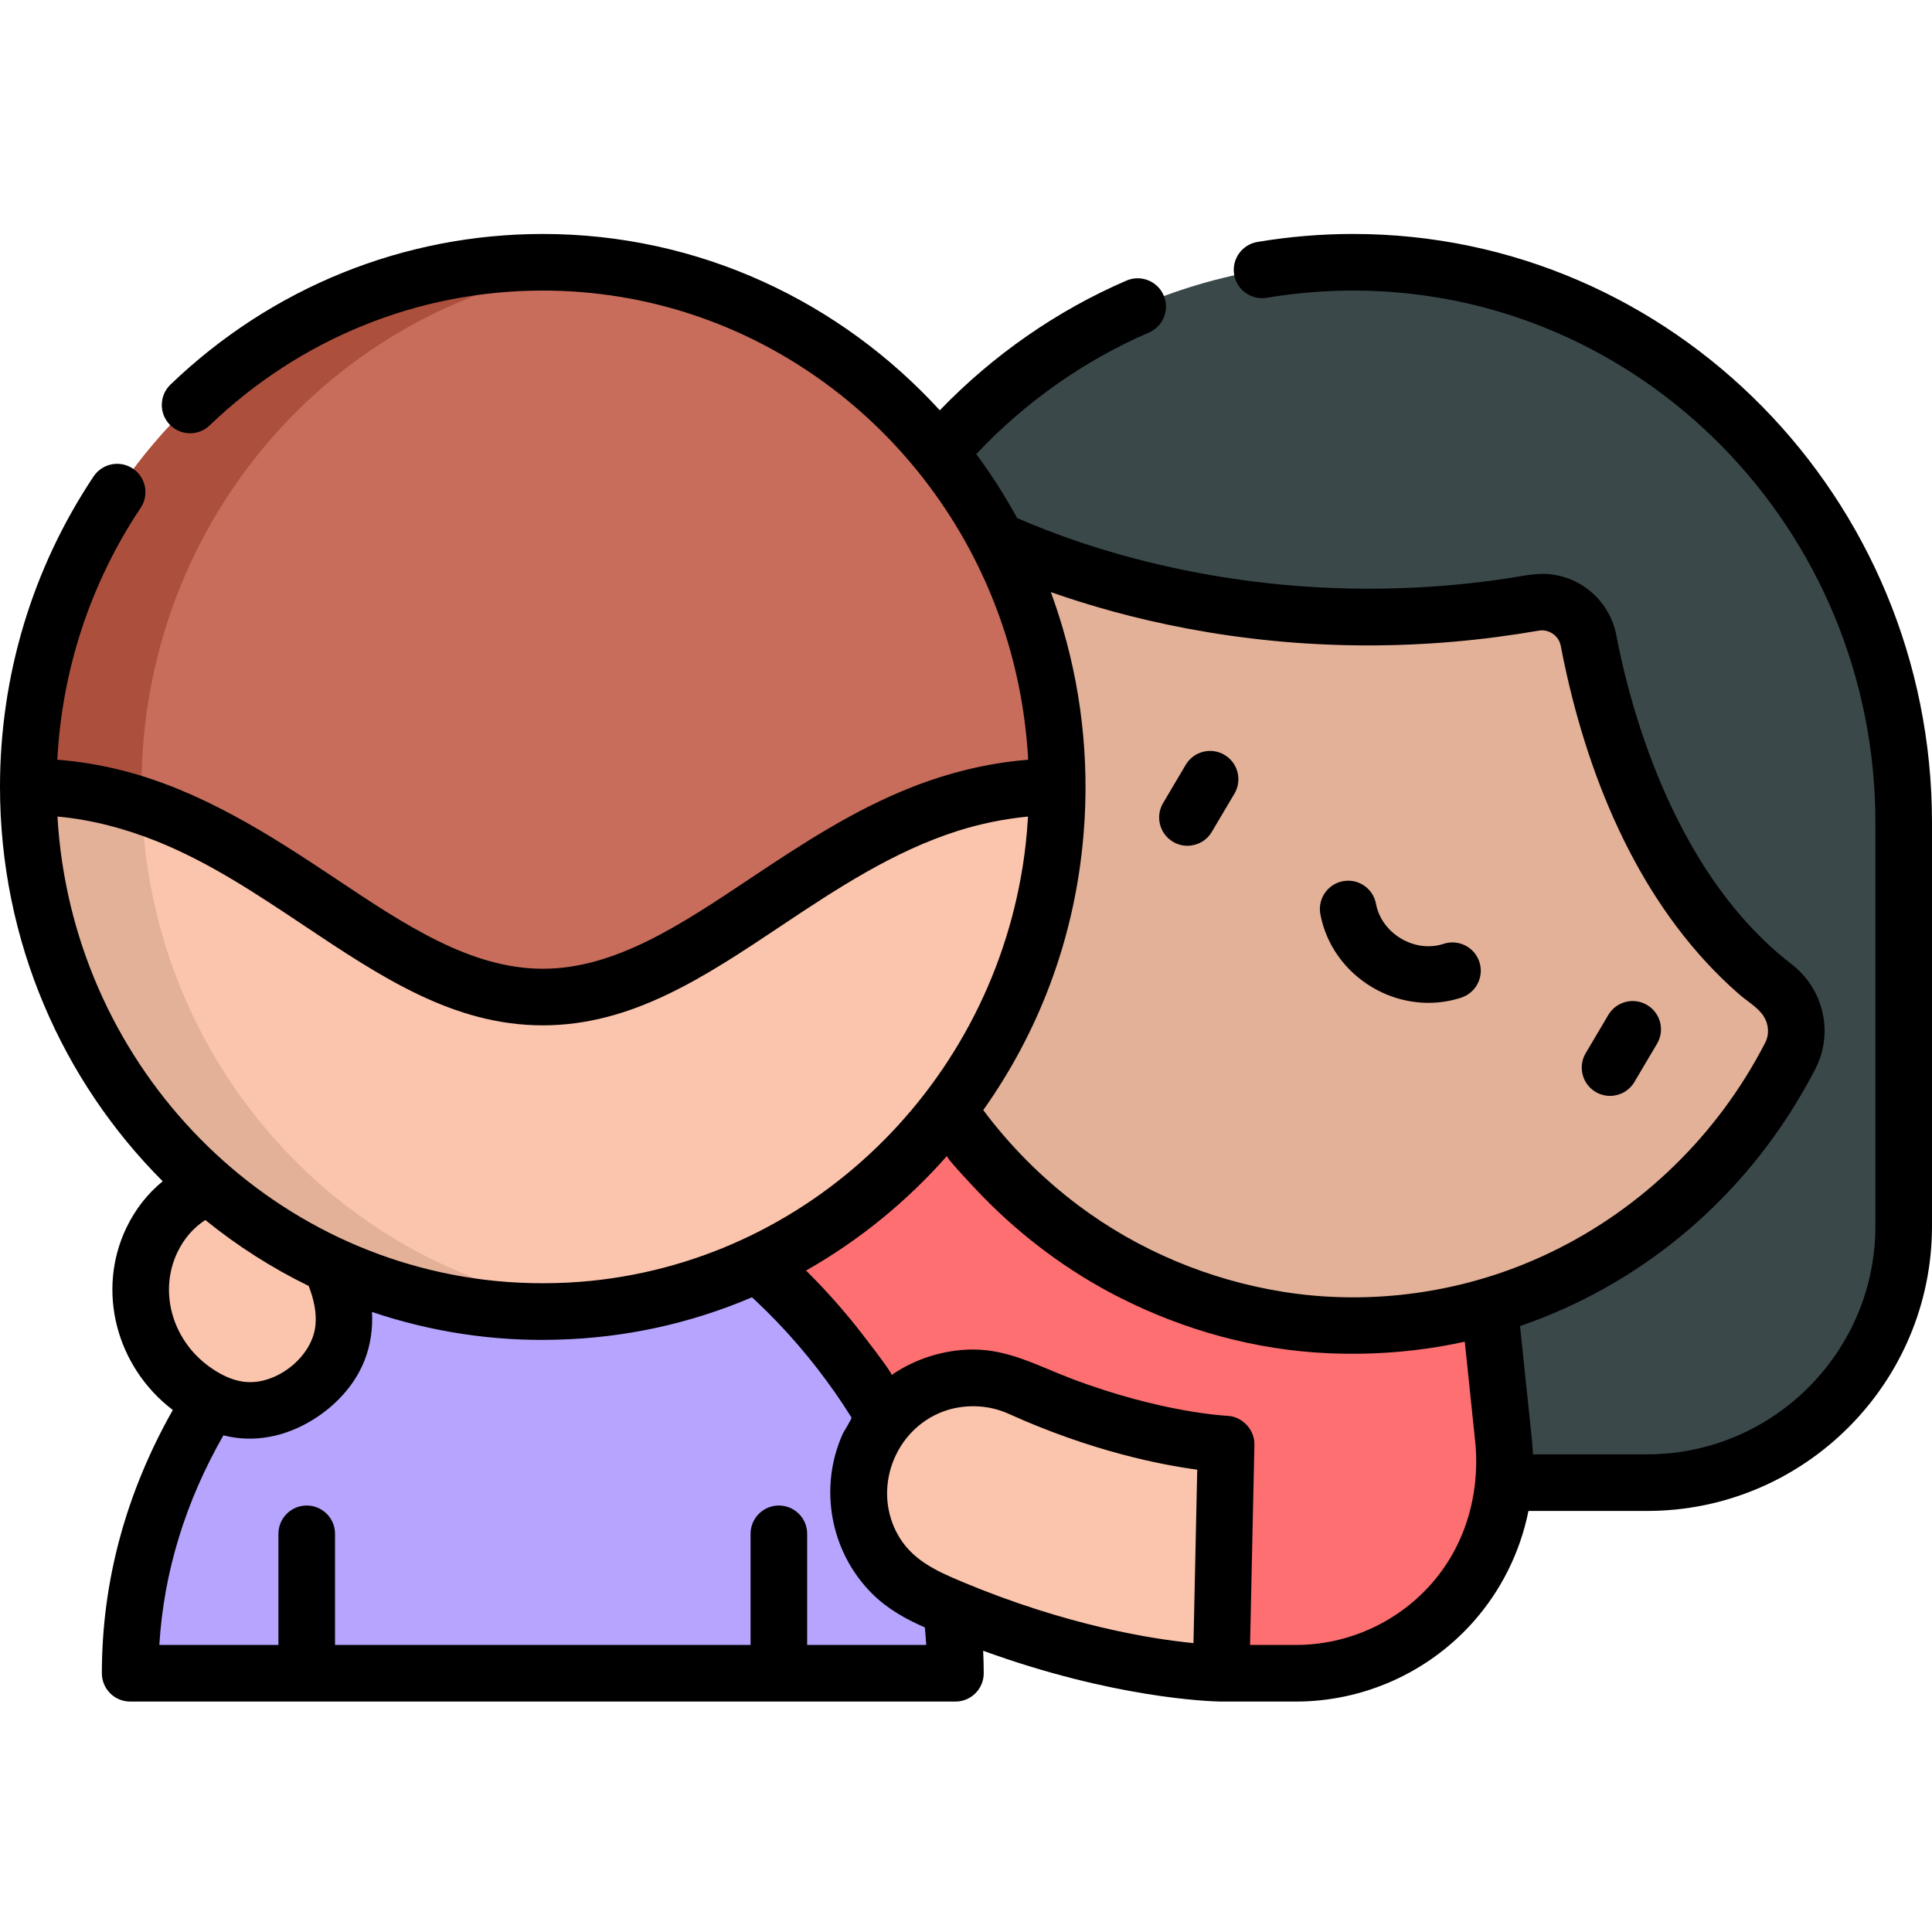 <svg height="512pt" viewBox="0 -62 512.001 512" width="512pt" xmlns="http://www.w3.org/2000/svg"><path d="m358.602 7.5c-50.344 0-96.477 25.879-123.402 69.227l135.902 254.188h65.406c37.551 0 67.992-30.441 67.992-67.992v-106.93c0-81.879-65.449-148.492-145.898-148.492zm0 0" fill="#3a484a"/><path d="m323.613 381.43h19.812c32.859 0 58.492-28.445 55.082-61.129l-3.773-36.168-143.438-52.004h-75.562v79.66l95.172 37.578zm0 0" fill="#fd6f71"/><path d="m470.219 199.469c-32.934-25.371-45.121-70.074-49.246-91.746-1.277-6.719-7.703-11.16-14.441-9.988-89.508 15.543-151.996-21.445-152.488-21.738-2.086 2.832-4.078 5.742-5.941 8.746-12.805 20.605-20.219 45.051-20.219 71.25 0 73.625 58.52 133.301 130.719 133.301 50.262 0 93.902-28.926 115.773-71.352.02-.039.039-.078.059-.117 3.242-6.309 1.402-14.027-4.215-18.355zm0 0" fill="#e3b098"/><path d="m253.199 381.43c0-58.965-39.809-97.602-52.547-108.457h-113.613c-12.734 10.855-52.543 49.492-52.543 108.457zm0 0" fill="#b6a4ff"/><path d="m80.438 261.902s24.133 27.941 0 45.008c-11.535 8.16-21.938 4.832-29.656-.867-12.359-9.125-17.172-25.617-10.512-39.465 3.301-6.859 9.434-13.242 20.609-16.102zm0 0" fill="#fbc4ac"/><path d="m280.184 146.543c0 76.793-61.039 139.039-136.336 139.039-75.309 0-136.348-62.246-136.348-139.039zm0 0" fill="#fbc4ac"/><path d="m280.184 146.543c-59.219.008-90.605 55.684-136.336 55.684-45.734 0-77.121-55.684-136.348-55.684 0-76.797 61.039-139.043 136.348-139.043 75.297 0 136.336 62.246 136.336 139.043zm0 0" fill="#c86d5c"/><path d="m143.848 285.582h.086c1.215-.004 2.422-.02 3.625-.055.191-.004.379-.016.566-.02 1.074-.035 2.148-.078 3.215-.137.094-.008.188-.016.277-.02 1.176-.066 2.348-.148 3.516-.25h.016c1.234-.102 2.465-.223 3.691-.359h.004c-68.242-7.617-121.344-66.578-121.344-138.199h-30c0 6 .371 11.91 1.094 17.707 8.531 68.43 65.832 121.332 135.254 121.332zm0 0" fill="#e3b098"/><path d="m37.5 146.543c0-71.625 53.102-130.586 121.348-138.199-2.398-.27-4.816-.473-7.25-.613-.082-.008-.164-.012-.25-.016-1.078-.062-2.164-.105-3.25-.141-.18-.004-.355-.016-.531-.02-1.238-.035-2.477-.055-3.719-.055-75.309 0-136.348 62.246-136.348 139.043 10.887 0 20.828 1.883 30.094 4.953-.055-1.645-.094-3.297-.094-4.953zm0 0" fill="#ad4f3d"/><path d="m236.395 355.004c2.52 2.52 5.527 4.633 8.965 6.188 42.16 19.062 74.684 20.176 78.254 20.238l1.32-60.73c-.234-.008-23.773-.945-54.547-14.859-15.285-6.91-33.277-.121-40.188 15.164-5.355 11.844-2.484 25.32 6.195 34zm0 0" fill="#fbc4ac"/><path d="m324.504 138.051c-3.562-2.109-8.164-.934-10.273 2.633l-5.996 10.133c-2.113 3.566-.934 8.168 2.633 10.273 1.199.711 2.516 1.047 3.812 1.047 2.562 0 5.062-1.312 6.461-3.68l6-10.133c2.109-3.566.93-8.164-2.637-10.273zm0 0"/><path d="m436.496 204.332c-3.562-2.109-8.164-.93-10.273 2.633l-5.996 10.133c-2.113 3.566-.934 8.168 2.633 10.277 1.199.707 2.512 1.047 3.812 1.047 2.562 0 5.062-1.316 6.461-3.684l6-10.133c2.109-3.562.93-8.164-2.637-10.273zm0 0"/><path d="m382.574 188.129c-3.637 1.199-7.75.691-11.273-1.395-3.523-2.086-5.945-5.441-6.648-9.211-.758-4.07-4.668-6.762-8.742-6-4.074.754-6.762 4.672-6.004 8.742 1.492 8.023 6.508 15.086 13.754 19.379 4.609 2.727 9.766 4.121 14.898 4.121 2.945 0 5.883-.457 8.707-1.387 3.934-1.297 6.074-5.535 4.781-9.469-1.297-3.938-5.535-6.074-9.473-4.781zm0 0"/><path d="m358.602 0c-8.484 0-17.023.715-25.387 2.125-4.082.688-6.836 4.559-6.148 8.641.688 4.086 4.562 6.84 8.645 6.152 7.539-1.273 15.242-1.918 22.891-1.918 76.312 0 138.398 63.25 138.398 140.992v106.93c0 33.355-27.137 60.492-60.492 60.492h-30.258c-.004-.105-.012-.207-.02-.312-.008-.223-.023-.441-.035-.664-.055-.977-.125-1.949-.227-2.914l-3.141-30.098c.113-.039.23-.086.348-.125 30.469-10.535 56.703-31.727 73.754-60.527.461-.773.918-1.555 1.363-2.34.238-.422.477-.844.711-1.266.688-1.238 1.359-2.484 2.012-3.742l.09-.176c4.875-9.488 2.223-21.148-6.309-27.723-4.934-3.801-9.375-8.102-13.375-12.719-21.582-24.945-30.172-59.203-33.082-74.488-.484-2.555-1.496-5.031-2.926-7.199-.02-.039-.047-.074-.066-.109-3.152-4.746-8.238-8.008-14.035-8.777-3.953-.523-7.859.438-11.746 1.023-7.891 1.184-15.852 2.008-23.82 2.414-50.125 2.648-88.488-10.652-106.02-18.305-.055-.023-.113-.047-.168-.07-3.227-5.898-6.855-11.578-10.844-16.961 12.926-13.746 28.633-24.816 45.75-32.203 3.805-1.641 5.559-6.055 3.918-9.855-1.641-3.805-6.059-5.555-9.859-3.918-18.438 7.957-35.387 19.754-49.469 34.371-26.277-28.73-63.715-46.73-105.207-46.73-36.836 0-71.875 14.176-98.668 39.91-2.988 2.871-3.082 7.621-.211 10.605 2.867 2.984 7.617 3.082 10.602.211 23.984-23.039 55.332-35.727 88.273-35.727 55.492 0 102.895 36.008 120.992 86.336 4.254 11.828 6.762 24.215 7.574 36.754.027.418.047.832.066 1.246-.289.023-.574.055-.863.082-10.285.883-20.398 3.43-29.996 7.199-15.359 6.031-29.195 15.105-42.859 24.219-18.406 12.285-35.793 23.891-54.914 23.891-19.117 0-36.5-11.605-54.906-23.891-17.598-11.746-35.656-23.312-56.387-28.621-5.684-1.453-11.512-2.434-17.363-2.879 1.266-23.949 8.84-46.895 22.094-66.758 2.301-3.445 1.371-8.102-2.074-10.402-3.445-2.297-8.102-1.371-10.402 2.078-16.227 24.32-24.805 52.773-24.805 82.285 0 40.883 16.523 77.902 43.117 104.508-4.023 3.301-7.25 7.395-9.602 12.281-7.988 16.598-2.812 36.812 12.277 48.336-12.465 22.059-18.797 45.492-18.797 69.766 0 4.141 3.359 7.5 7.5 7.5h218.703c4.145 0 7.5-3.359 7.5-7.5 0-1.98-.059-3.973-.148-5.961 34.457 12.535 59.738 13.402 62.926 13.461h.137 19.812c17.785 0 34.812-7.578 46.715-20.789 7.621-8.457 12.715-18.766 14.918-29.727h31.453c41.625 0 75.488-33.867 75.488-75.492v-106.93c0-86.016-68.812-155.992-153.398-155.992zm108.773 207.293c1.359 2.113 1.574 4.793.43 7.027-1.605 3.09-3.316 6.125-5.16 9.078-14.355 23.023-35.812 40.824-60.766 50.406-19.555 7.512-41.164 9.855-61.855 6.539-19.652-3.145-38.453-11.016-54.375-22.996-9.496-7.148-17.961-15.637-25.074-25.16 14.742-20.781 23.672-44.645 26.285-69.965 2.027-19.336.277-39.062-5.215-57.719-.945-3.207-2-6.438-3.164-9.59 19.719 6.938 48.695 14.129 84.082 14.129 15.156 0 30.324-1.328 45.254-3.922 2.648-.461 5.289 1.359 5.793 4 .504 2.664 1.062 5.316 1.668 7.957 7.066 31.262 21.02 63.004 45.621 84.418 2.055 1.805 4.988 3.469 6.477 5.797zm-452.148-52.898c.055.008.113.008.168.016 8.949.828 17.738 3.168 26.07 6.504 14.016 5.605 26.648 14.059 39.148 22.402 20.348 13.582 39.57 26.41 63.234 26.41 23.664 0 42.887-12.828 63.242-26.414 14.754-9.848 29.75-19.734 46.797-25.141 6-1.898 12.145-3.137 18.402-3.762.051-.004.098-.008.145-.012-.133 2.383-.328 4.762-.586 7.133-6.832 61.223-54.992 109.82-115.211 115.906-8.324.844-17.113.852-25.582 0-62.547-6.324-112.086-58.496-115.828-123.043zm31.805 115.438c1.723-3.582 4.152-6.395 7.375-8.52 8.48 6.867 17.664 12.727 27.395 17.473.016.043.035.086.051.133 1.254 3.25 2.098 6.805 1.746 10.305-.84 8.422-10.352 15.875-18.699 14.988-3.547-.375-6.828-2.109-9.66-4.199-9.719-7.176-13.168-19.867-8.207-30.18zm198.059 99.445c.152 1.551.277 3.102.375 4.652h-31.559v-29.453c0-4.145-3.359-7.5-7.5-7.5s-7.5 3.355-7.5 7.5v29.453h-110.121v-29.453c0-4.145-3.355-7.5-7.5-7.5-4.141 0-7.5 3.355-7.5 7.5v29.453h-31.562c1.172-19.223 6.867-37.855 16.98-55.547.543.137 1.086.258 1.633.363 8.188 1.594 16.355-.637 23.203-5.211 5.57-3.719 10.227-8.938 12.648-15.23 1.539-3.992 2.133-8.309 1.895-12.574 0-.016 0-.035 0-.051 15.684 5.309 32.402 7.836 48.957 7.352.074 0 .148-.004.223-.008 17.859-.48 35.152-4.246 51.523-11.23.184.168.363.332.555.508.133.125.262.246.398.375 7.828 7.352 14.883 15.551 21.035 24.352.008.012.016.023.027.035 1.461 2.094 2.91 4.289 4.336 6.578.176.281-2.105 3.898-2.273 4.27-6.457 14.281-3.352 31.316 7.727 42.395 4.02 4.02 8.832 6.719 14 8.973zm6.293-57.695c5.207-1.488 10.895-1.18 15.914 1.09 21.914 9.91 40.285 13.508 49.984 14.805l-.996 45.965c-11.227-1.105-33.684-4.688-61.305-16.246-.02-.008-.035-.02-.055-.027-7.047-2.949-13.641-5.953-17.328-13.078-6.508-12.578.191-28.43 13.742-32.492.016-.008.027-.012.043-.016zm127.613 46.52c-9.062 10.059-22.027 15.828-35.57 15.828h-12.148s1.152-53 1.152-53.07c.086-3.922-3.137-7.488-7.207-7.656-.195-.008-17.438-.82-41.195-9.82-8.68-3.285-16.594-7.75-26.133-7.75-7.504 0-15.336 2.398-21.621 6.766.441-.344-8.223-11.465-9.25-12.75-3.926-4.922-8.121-9.641-12.574-14.098-.281-.285-.566-.57-.844-.844 13.977-7.922 26.656-18.23 37.363-30.383-.398.457 8.418 9.676 9.254 10.539 10.469 10.801 22.863 20.074 36.375 26.93 17.168 8.715 36.145 13.984 55.414 14.828 11.91.523 23.902-.41 35.559-2.938.203-.043.406-.082.609-.125 0 0 2.871 27.52 2.871 27.531 1.035 13.391-2.871 26.82-12.055 37.012zm0 0"/></svg>